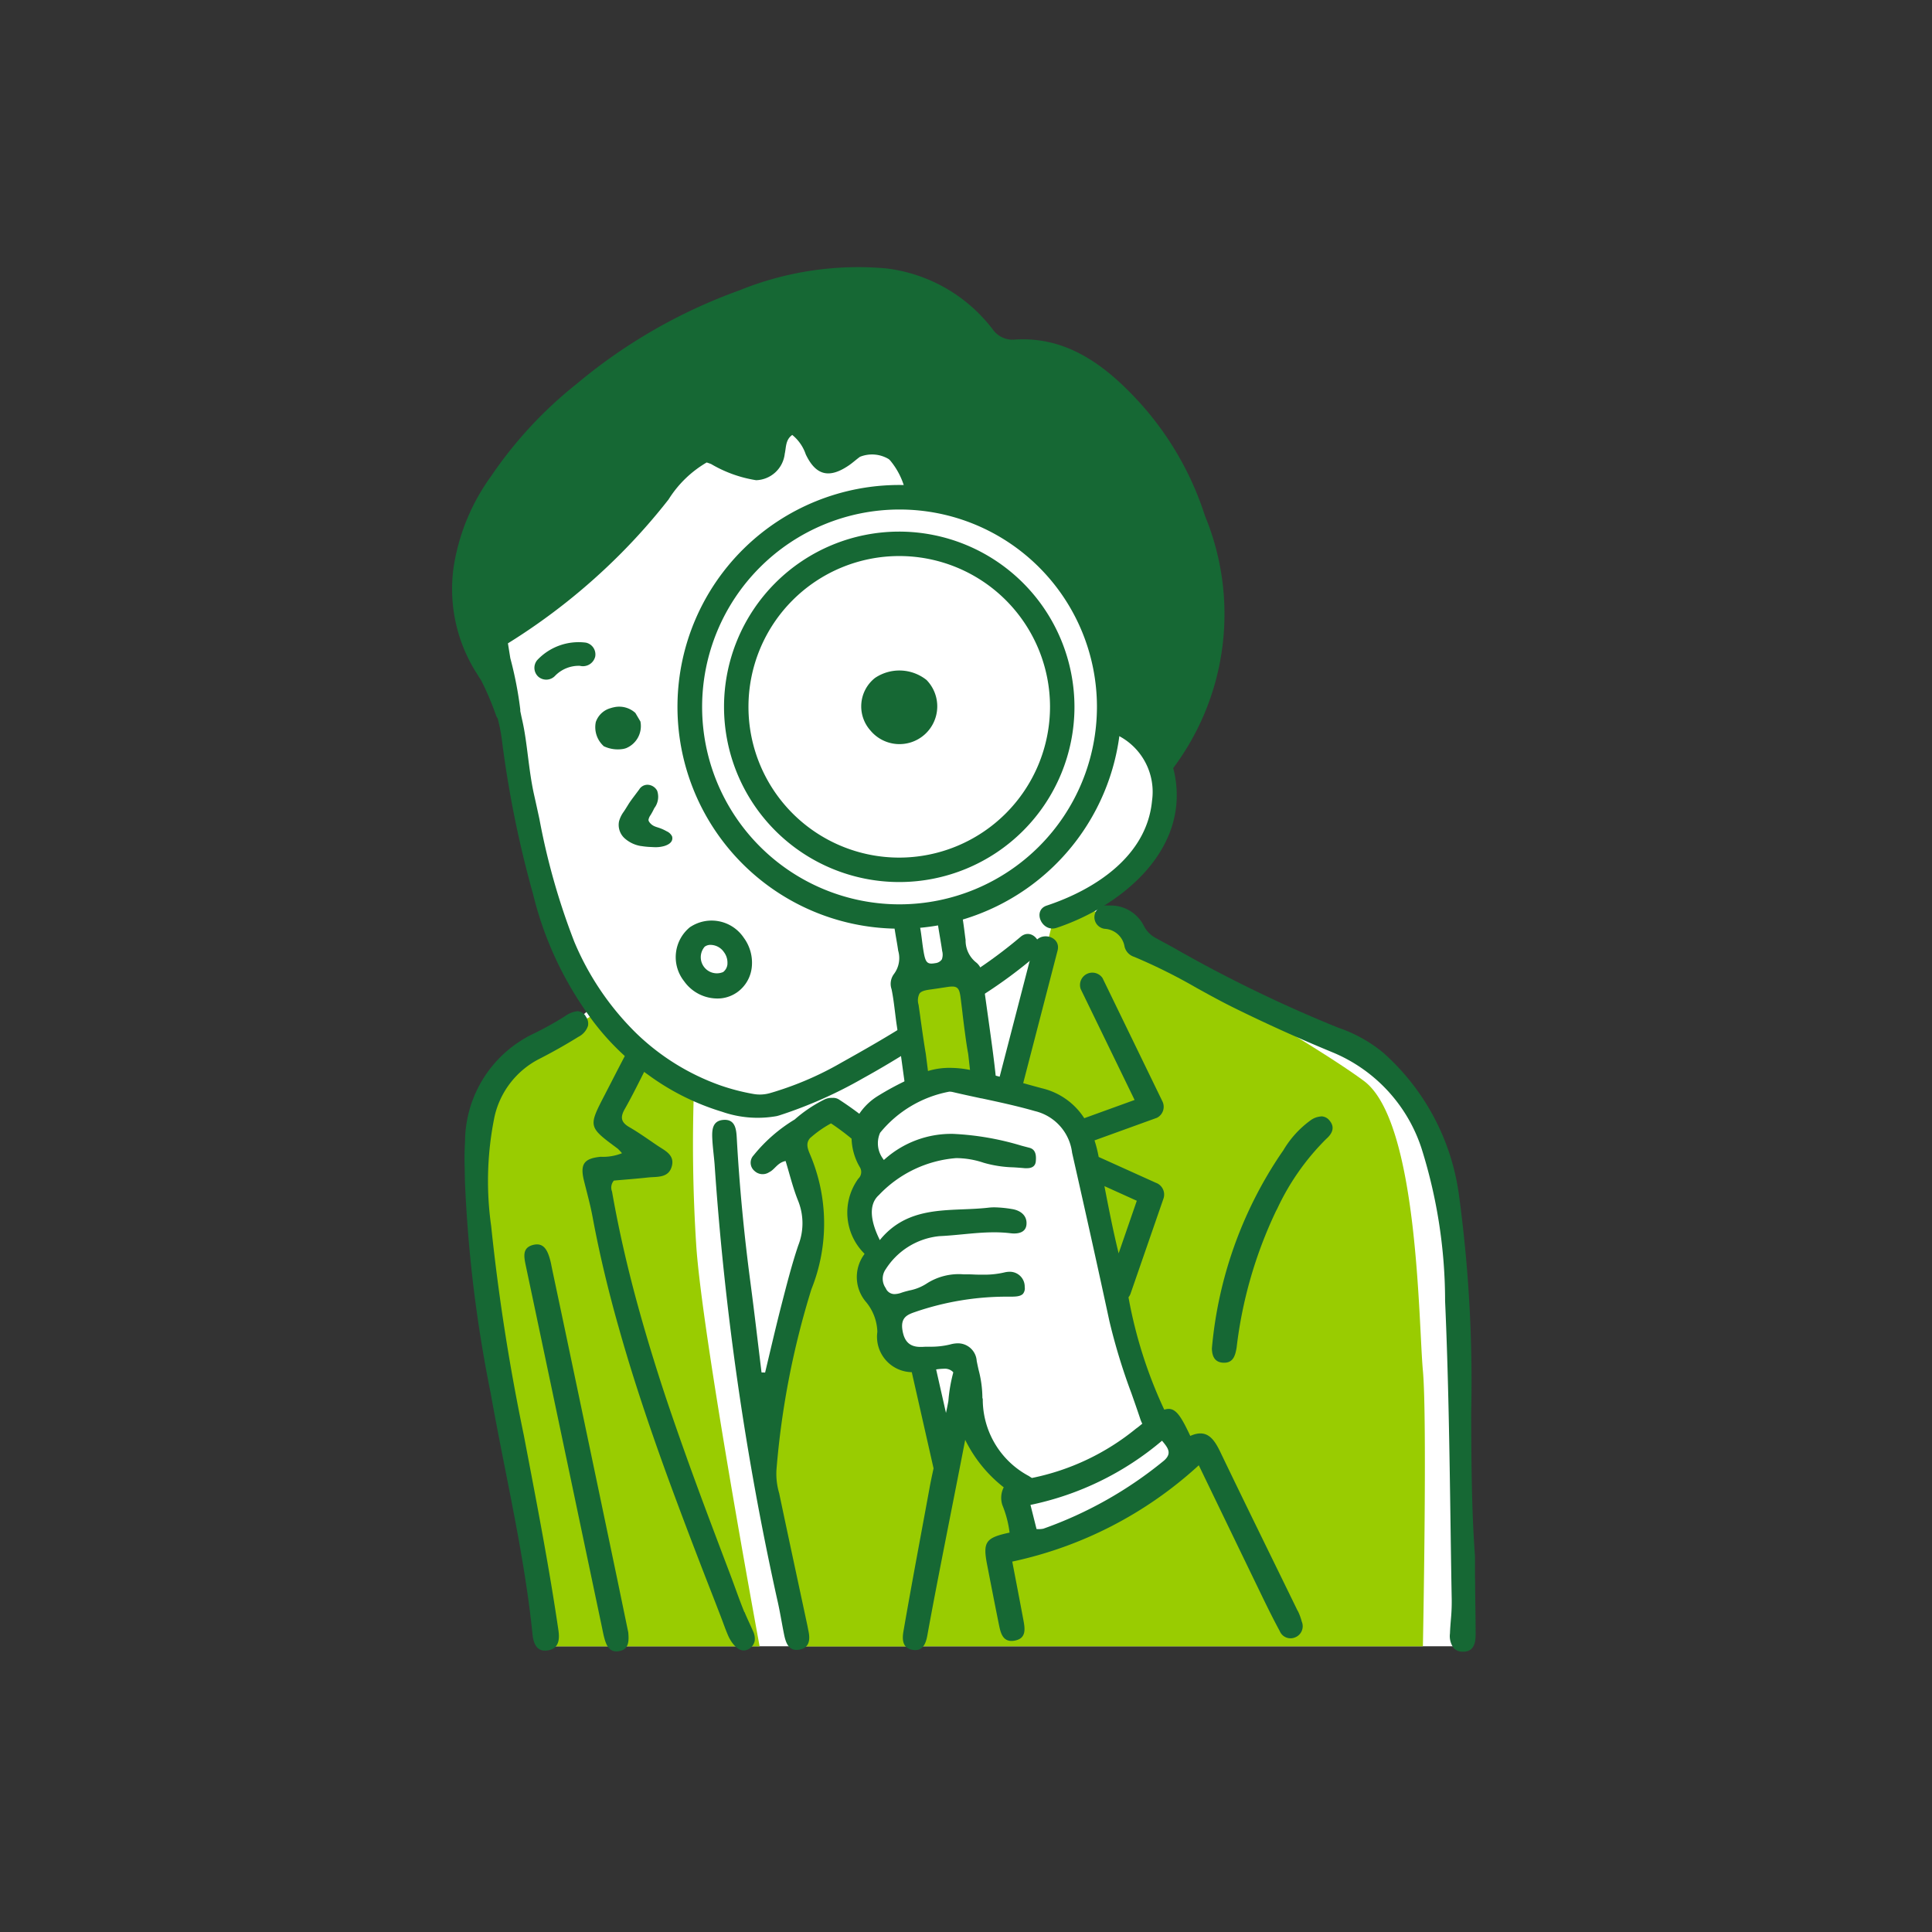 <svg xmlns="http://www.w3.org/2000/svg" xmlns:xlink="http://www.w3.org/1999/xlink" width="94" height="94" viewBox="0 0 94 94">
  <rect x="0" y="0" width="94" height="94" fill="#333333" stroke="none"/>
  <defs>
    <clipPath id="clip-path">
      <rect id="長方形_3" data-name="長方形 3" width="49.789" height="67.352" fill="none"/>
    </clipPath>
  </defs>
  <g id="icon__soudan" transform="translate(11 7.928)">
    <rect id="長方形_2" data-name="長方形 2" width="94" height="94" transform="translate(-11 -7.928)" fill="none"/>
    <g id="グループ_6" data-name="グループ 6" transform="translate(11 5.072)">
      <g id="グループ_5" data-name="グループ 5" clip-path="url(#clip-path)">
        <path id="パス_18" data-name="パス 18" d="M27.36,90.237l-4.241-1.21-9.314,9.5,1.21,3.981s1.627,11.725,4.334,14.375a2.741,2.741,0,0,1-1.24.993c-1.022.529-3.525,1.594-4.095,3.724s-.663,4.453.112,9.458,2.784,17.159,2.784,17.159H61.555l-.266-17.9s-.362-8.976-4.131-10.76-11.278-5.493-11.278-5.493a1.387,1.387,0,0,0-.6-1.206,8.591,8.591,0,0,0-1.96-.747,4.826,4.826,0,0,0,2.624-2.269c.814-1.688,1.628-3.226.784-5.367s-4.433-9.8-4.433-9.8l-8.383-5.79-5.669-.181Z" transform="translate(-12.405 -81.119)" fill="#fff"/>
        <path id="パス_19" data-name="パス 19" d="M257.481,407.141a10.882,10.882,0,0,1,1.143.1l-.6-5.354-3.275.521.612,5.1a4.891,4.891,0,0,1,2.123-.368" transform="translate(-232.957 -367.512)" fill="#99cc01"/>
        <path id="パス_20" data-name="パス 20" d="M185.742,488.117a2.272,2.272,0,0,1-1.453-1.3,3.746,3.746,0,0,1-.229-1.41,1.61,1.61,0,0,1-.7-1.161,1.255,1.255,0,0,1,.355-1,3.185,3.185,0,0,1-.874-2.539,2.6,2.6,0,0,1,.691-1.537,4.781,4.781,0,0,1-.417-2.04.524.524,0,0,1,.079-.306c-.721-.689-1.359-1.268-1.359-1.268l-2.461,1.746,1.027,4.042-2.243,11.627,1.414,9.009h5.863l1.623-9.042Z" transform="translate(-162.917 -434.871)" fill="#99cc01"/>
        <path id="パス_21" data-name="パス 21" d="M22.608,426.765s-4.125-1.337-4.6-3.57c0,0-2.938,1.741-4.306,2.585s-1.446,2.626-1.824,3.828S15.493,454.1,15.493,454.1H25.8s-2.814-15.193-3.087-19.558a76.384,76.384,0,0,1-.1-7.774" transform="translate(-10.841 -386.997)" fill="#99cc01"/>
        <path id="パス_22" data-name="パス 22" d="M288.32,385.068c-.217-2.331-.217-12.121-2.868-14.094s-11.248-6.812-11.248-6.812a2.085,2.085,0,0,0-1.115-1.185,19.851,19.851,0,0,0-1.922-.6l-.812.659-2.094,8.46s2.445.823,3.141,1.75,2.85,11.724,2.85,11.724l.6,1.788,1.353.934.644,1.659s-3.69,2.855-6.441,3.608-1.673.43-1.673.43l-.349-2.74s-1.861-.22-2.544-4.55l-2.2,12.381H288.32s.217-11.08,0-13.411" transform="translate(-241.09 -331.38)" fill="#99cc01"/>
        <path id="パス_23" data-name="パス 23" d="M176.357,413.543c-1.254-2.575-2.522-5.144-3.762-7.726-.316-.659-.663-1.156-1.467-.795-.5-1.059-.755-1.444-1.266-1.277-.009-.02-.018-.039-.029-.06a22.2,22.2,0,0,1-1.712-5.408.615.615,0,0,0,.108-.2l1.6-4.621a.608.608,0,0,0-.377-.751l-2.781-1.256-.023-.115a6.393,6.393,0,0,0-.18-.691l3.038-1.1a.6.6,0,0,0,.265-.8l-2.914-6a.6.6,0,0,0-1.063.533l2.624,5.4-2.449.887a3.368,3.368,0,0,0-2.049-1.453c-.308-.082-.619-.168-.922-.253l1.672-6.449c.193-.743-.972-.985-1.163-.246l-1.654,6.382c-.511-.134-1.029-.257-1.548-.349a4.99,4.99,0,0,0-.866-.081,3.554,3.554,0,0,0-1.609.365l-.367.179a14.047,14.047,0,0,0-1.583.853,2.962,2.962,0,0,0-.856.837q-.471-.357-.97-.681a.517.517,0,0,0-.336-.092.8.8,0,0,0-.407.086,6.665,6.665,0,0,0-1.431.965,7.636,7.636,0,0,0-2,1.744.522.522,0,0,0,.048.762.576.576,0,0,0,.71.059c.276-.13.4-.466.8-.545.2.652.359,1.322.615,1.951a2.934,2.934,0,0,1,0,2.157c-.318.943-.563,1.913-.812,2.878-.283,1.1-.536,2.2-.8,3.306l-.174-.005c-.179-1.461-.348-2.924-.541-4.383-.309-2.334-.534-4.675-.664-7.025-.023-.419-.072-.907-.623-.881-.6.029-.589.541-.564.988.022.383.074.763.106,1.146a142.685,142.685,0,0,0,3.04,21.165c.136.572.224,1.154.341,1.73.086.425.231.855.773.742.484-.1.5-.518.41-.927-.016-.075-.028-.151-.044-.226-.46-2.15-.924-4.3-1.376-6.452a3.337,3.337,0,0,1-.132-1.137,40.52,40.52,0,0,1,1.7-8.787,8.584,8.584,0,0,0-.083-6.6c-.116-.277-.19-.532.031-.769.02-.015.039-.03.058-.047a5.327,5.327,0,0,1,.949-.655c.346.231.681.48,1,.744a2.907,2.907,0,0,0,.418,1.415.445.445,0,0,1-.091.532c-.022.03-.044.06-.064.092a2.811,2.811,0,0,0,.334,3.527l.034.039-.028.043a1.865,1.865,0,0,0,.115,2.316,2.383,2.383,0,0,1,.536,1.437,1.722,1.722,0,0,0,1.675,1.96l1.06,4.681c-.084.383-.156.725-.2.978-.424,2.313-.863,4.625-1.264,6.942-.07.4-.058.823.444.909s.647-.312.719-.713c.507-2.8,1.23-6.342,1.84-9.505a6.625,6.625,0,0,0,1.875,2.311,1.124,1.124,0,0,0-.066.865,5.224,5.224,0,0,1,.35,1.338c-1.171.25-1.308.454-1.091,1.571.186.956.372,1.911.565,2.866.085.421.179.91.746.823.634-.1.526-.613.442-1.063-.172-.924-.352-1.848-.531-2.787a19.411,19.411,0,0,0,9.075-4.686c1.084,2.244,2.1,4.349,3.118,6.451.264.544.533,1.085.821,1.616a.566.566,0,0,0,.727.314.583.583,0,0,0,.343-.78,2.79,2.79,0,0,0-.191-.517m-7.834-19.954-.885,2.563,0-.013c-.266-1.077-.482-2.186-.69-3.262Zm-9.168,9.747c-.029.161-.069.357-.116.576l-.479-2.116a2.62,2.62,0,0,1,.375-.034.561.561,0,0,1,.427.14.423.423,0,0,1,.033.039,7.652,7.652,0,0,0-.24,1.394m1.656-.122a5.452,5.452,0,0,0-.186-1.4c-.032-.143-.063-.286-.091-.429a.916.916,0,0,0-.911-.859,1.446,1.446,0,0,0-.386.057,3.94,3.94,0,0,1-1.005.108c-.114,0-.227,0-.341.01l-.092,0c-.514,0-.785-.249-.877-.808-.106-.641.257-.769.641-.9l.054-.019a13.724,13.724,0,0,1,4.4-.718h.136c.236,0,.5,0,.631-.137a.426.426,0,0,0,.086-.333.724.724,0,0,0-.735-.741,1.083,1.083,0,0,0-.262.034,4.272,4.272,0,0,1-1.035.107c-.151,0-.308,0-.447-.008s-.294-.008-.443-.008h-.051a2.885,2.885,0,0,0-1.824.465,2.331,2.331,0,0,1-.817.32c-.125.032-.255.065-.375.106a1.1,1.1,0,0,1-.341.07.459.459,0,0,1-.433-.291.794.794,0,0,1,0-.919,3.5,3.5,0,0,1,2.609-1.609c.369-.017.744-.052,1.108-.087.507-.048,1.032-.1,1.553-.1a6.7,6.7,0,0,1,.808.046,1.43,1.43,0,0,0,.169.011c.253,0,.562-.073.6-.422.05-.477-.329-.709-.7-.766a5.7,5.7,0,0,0-.854-.084,2.508,2.508,0,0,0-.289.016c-.41.047-.833.064-1.245.081-1.41.057-2.868.116-3.98,1.417l-.068.08-.045-.1c-.318-.667-.577-1.571,0-2.089a5.8,5.8,0,0,1,3.759-1.8,4.241,4.241,0,0,1,1.34.226,5.729,5.729,0,0,0,1.458.223c.178.012.362.024.544.042.032,0,.064,0,.1,0,.268,0,.414-.112.435-.333.024-.264.011-.579-.312-.661l-.38-.1a13.681,13.681,0,0,0-3.33-.576,4.858,4.858,0,0,0-3.314,1.221l-.058.049-.043-.063a1.264,1.264,0,0,1-.138-1.261,5.7,5.7,0,0,1,3.365-2,.713.713,0,0,1,.163.017c.461.109.933.21,1.389.308l.017,0c.853.183,1.734.372,2.593.619a2.378,2.378,0,0,1,1.814,2.029c.709,3.129,1.285,5.73,1.814,8.186a29.294,29.294,0,0,0,1.071,3.511c.144.408.292.83.431,1.248a1.281,1.281,0,0,0,.1.236c-.1.081-.2.168-.308.242a11.657,11.657,0,0,1-5.064,2.4c-.048-.031-.1-.061-.14-.091a4.224,4.224,0,0,1-2.25-3.786m8.821,3.028a19.477,19.477,0,0,1-5.873,3.316,1.15,1.15,0,0,1-.332.017l-.295-1.174a14.416,14.416,0,0,0,6.4-3.123c.289.344.5.61.1.964" transform="translate(-135.215 -348.158)" fill="#166834"/>
        <path id="パス_24" data-name="パス 24" d="M82.009,469.4c-.245-.6-.458-1.225-.688-1.833q-.49-1.292-.977-2.586t-.957-2.592q-.47-1.3-.917-2.6t-.857-2.624q-.41-1.318-.777-2.649t-.677-2.68q-.311-1.352-.556-2.718l-.031-.178a.518.518,0,0,1,.09-.534c.494-.044,1.076-.086,1.655-.15.444-.049.995.041,1.16-.534s-.352-.781-.722-1.035c-.443-.3-.883-.616-1.348-.885-.4-.232-.442-.478-.218-.872.379-.667.715-1.358,1.063-2.042.2-.392.322-.823-.166-1.062-.462-.226-.7.151-.881.5-.334.634-.658,1.273-.988,1.909-.806,1.557-.806,1.556.63,2.617a2.117,2.117,0,0,1,.209.223,2.475,2.475,0,0,1-1.038.173c-.817.083-1.01.359-.809,1.173.141.571.3,1.139.409,1.717q.254,1.367.576,2.721t.7,2.683q.374,1.332.794,2.651t.874,2.625q.454,1.308.934,2.606t.974,2.593q.494,1.294,1,2.586.194.5.387,1c.122.315.231.638.366.947.146.335.526.887.962.668a.585.585,0,0,0,.33-.428.845.845,0,0,0-.079-.452c-.134-.315-.288-.62-.417-.938" transform="translate(-67.794 -403.966)" fill="#166834"/>
        <path id="パス_25" data-name="パス 25" d="M383.924,395.767V394.7c-.169-2.324-.176-4.7-.184-6.988a67.362,67.362,0,0,0-.59-10.554,11.268,11.268,0,0,0-3.7-6.973,6.953,6.953,0,0,0-2.178-1.208,65.852,65.852,0,0,1-8.052-3.914l-.821-.446a1.4,1.4,0,0,1-.608-.638,1.8,1.8,0,0,0-1.653-.946c-.031,0-.063,0-.093,0a.57.57,0,0,0-.134,1.133,1.035,1.035,0,0,1,.964.869.693.693,0,0,0,.466.494,26.893,26.893,0,0,1,3.043,1.515c.583.322,1.185.654,1.792.954,1.548.765,3.162,1.495,4.8,2.17a7.612,7.612,0,0,1,4.345,4.673,24.759,24.759,0,0,1,1.149,7.431c.16,3.6.213,7.268.264,10.814.017,1.18.034,2.4.056,3.6a8.957,8.957,0,0,1-.031,1c-.021.251-.043.51-.052.765a.973.973,0,0,0,.191.721.6.6,0,0,0,.45.164h.008c.528,0,.6-.453.6-.844,0-.938-.025-1.777-.025-2.716" transform="translate(-334.16 -331.975)" fill="#166834"/>
        <path id="パス_26" data-name="パス 26" d="M10.1,444.657l-.157-.824a101.6,101.6,0,0,1-1.591-10.194,15.594,15.594,0,0,1,.168-5.326,4.182,4.182,0,0,1,2.185-2.8c.657-.336,1.3-.7,1.9-1.073a.912.912,0,0,0,.459-.531.575.575,0,0,0-.1-.445.491.491,0,0,0-.415-.267,1.3,1.3,0,0,0-.606.244,15.74,15.74,0,0,1-1.487.83,5.853,5.853,0,0,0-3.374,5.3,12.359,12.359,0,0,0-.016,1.273c0,.193.009.392.009.587a65.624,65.624,0,0,0,1.255,10.354c.219,1.235.466,2.487.706,3.7.518,2.619,1.054,5.327,1.33,8.034.054.531.253.789.608.789a.886.886,0,0,0,.154-.014c.553-.1.555-.583.495-.995-.425-2.894-.983-5.814-1.522-8.638" transform="translate(-6.456 -386.998)" fill="#166834"/>
        <path id="パス_27" data-name="パス 27" d="M45.658,572.12c-.39-1.867-.784-3.751-1.179-5.634q-.692-3.3-1.386-6.6l-.6-2.835c-.01-.049-.02-.1-.03-.148-.021-.108-.042-.219-.072-.326-.1-.368-.246-.761-.64-.761a.771.771,0,0,0-.186.025c-.544.136-.452.571-.355,1.032.968,4.576,1.946,9.229,2.892,13.73l.8,3.8c.01.046.019.092.028.138.028.137.057.278.093.415.091.344.226.663.592.663h0a.757.757,0,0,0,.134-.013c.475-.086.479-.482.442-.912Z" transform="translate(-37.623 -508.271)" fill="#166834"/>
        <path id="パス_28" data-name="パス 28" d="M437.457,483.077a.968.968,0,0,0-.5.178,4.836,4.836,0,0,0-1.335,1.462l-.149.216a20.079,20.079,0,0,0-3.331,9.426c.007.456.19.686.56.7h.042c.44,0,.538-.362.6-.733a21.181,21.181,0,0,1,1.923-6.659l.054-.1a11.824,11.824,0,0,1,2.387-3.4c.342-.3.4-.6.163-.883a.521.521,0,0,0-.414-.212" transform="translate(-395.178 -441.757)" fill="#166834"/>
        <path id="パス_29" data-name="パス 29" d="M35.081,24.37A12.5,12.5,0,0,0,36.628,12.1,15.039,15.039,0,0,0,33.135,6.25c-1.519-1.585-3.326-2.873-5.721-2.732A1.182,1.182,0,0,1,26.3,3.024,7.67,7.67,0,0,0,21.12.058a15.356,15.356,0,0,0-7.142,1.067,26.035,26.035,0,0,0-7.9,4.534,20.231,20.231,0,0,0-4.178,4.5A10.161,10.161,0,0,0,.069,14.606a7.626,7.626,0,0,0,1.189,5.253.524.524,0,0,0,.035.062l.109.166A13.423,13.423,0,0,1,2.132,21.8a.586.586,0,0,0,.087.166l.029.126a7.672,7.672,0,0,1,.169.893,51.882,51.882,0,0,0,1.521,7.525,16.991,16.991,0,0,0,2.644,5.8,12.2,12.2,0,0,0,2.978,3,11.9,11.9,0,0,0,3.575,1.782,5.254,5.254,0,0,0,2.66.209q.07-.018.141-.04a21.436,21.436,0,0,0,4.054-1.8c.879-.485,1.735-1,2.559-1.526-.067-.415-.127-.83-.2-1.245-1.144.732-2.3,1.39-3.414,2.012a15.609,15.609,0,0,1-2.818,1.276l-.179.059c-.153.051-.311.1-.469.145a1.789,1.789,0,0,1-.8.045,10.309,10.309,0,0,1-1.609-.415,11.315,11.315,0,0,1-4.115-2.553,13.587,13.587,0,0,1-3-4.432,33.316,33.316,0,0,1-1.7-5.979c-.086-.394-.171-.788-.26-1.181-.135-.6-.214-1.217-.291-1.817S3.542,22.609,3.4,22c-.022-.094-.041-.189-.062-.289l-.025-.12a.657.657,0,0,0,0-.079,18.161,18.161,0,0,0-.484-2.489L2.713,18.3a30.228,30.228,0,0,0,5.424-4.3A29.46,29.46,0,0,0,10.528,11.3a5.4,5.4,0,0,1,1.855-1.8c.072.023.145.048.219.078a6.205,6.205,0,0,0,2.188.785,1.448,1.448,0,0,0,1.392-1.291c.071-.311.031-.677.365-.911a2.067,2.067,0,0,1,.657.946c.488,1.024,1.134,1.186,2.086.542.19-.128.362-.288.55-.424a1.577,1.577,0,0,1,1.4.111c.022.019.043.039.065.06a3.594,3.594,0,0,1,.716,1.374,8.3,8.3,0,0,1,3.223.709,11.513,11.513,0,0,1,5.425,4.968,9.55,9.55,0,0,1,.967,5.978,6.013,6.013,0,0,1,.683.321,3.075,3.075,0,0,1,1.732,3.214c-.255,2.708-2.8,4.329-5.124,5.1-.714.237-.23,1.318.48,1.083,3.083-1.024,6.46-3.729,5.752-7.438-.022-.114-.049-.226-.079-.337" transform="translate(0 0.001)" fill="#166834"/>
        <path id="パス_30" data-name="パス 30" d="M294.747,379.389a22.962,22.962,0,0,1-2.407,1.785.595.595,0,0,0,.626,1.011,23.337,23.337,0,0,0,2.456-1.817c.595-.473-.074-1.457-.675-.979" transform="translate(-267.076 -346.821)" fill="#166834"/>
        <path id="パス_31" data-name="パス 31" d="M127.918,371.864a1.883,1.883,0,0,0-.3,2.638,1.987,1.987,0,0,0,1.792.836,1.668,1.668,0,0,0,.811-.31,1.713,1.713,0,0,0,.695-1.247,2.044,2.044,0,0,0-.393-1.391,1.883,1.883,0,0,0-2.6-.526m1.806,1.8a.544.544,0,0,1-.208.393.783.783,0,0,1-.9-1.232.484.484,0,0,1,.236-.088.8.8,0,0,1,.7.351.851.851,0,0,1,.17.576" transform="translate(-116.335 -339.764)" fill="#166834"/>
        <path id="パス_32" data-name="パス 32" d="M95.822,297.345a3.654,3.654,0,0,0,.46.046l.165.008a1.552,1.552,0,0,0,.488-.054c.417-.126.419-.351.384-.472a.524.524,0,0,0-.262-.246,2.13,2.13,0,0,0-.259-.126c-.056-.023-.114-.042-.2-.07a1.117,1.117,0,0,1-.16-.061.6.6,0,0,1-.217-.18.239.239,0,0,1-.05-.116.541.541,0,0,1,.1-.233,3.245,3.245,0,0,0,.182-.338.907.907,0,0,0,.142-.846.545.545,0,0,0-.47-.294.472.472,0,0,0-.407.231l-.268.358c-.064.085-.127.171-.187.258s-.1.16-.153.241c-.04.066-.081.131-.137.215a1.419,1.419,0,0,0-.235.48.879.879,0,0,0,.26.81,1.557,1.557,0,0,0,.822.391" transform="translate(-86.62 -269.181)" fill="#166834"/>
        <path id="パス_33" data-name="パス 33" d="M81.595,251.986a1.589,1.589,0,0,0,.959.142q.042-.008.082-.019l.06-.018a1.161,1.161,0,0,0,.7-1.3l-.245-.415a1.166,1.166,0,0,0-1.051-.275c-.034.007-.068.015-.1.024l-.075.023a1.054,1.054,0,0,0-.7.672,1.24,1.24,0,0,0,.374,1.16Z" transform="translate(-74.237 -228.688)" fill="#166834"/>
        <path id="パス_34" data-name="パス 34" d="M49.26,213.336a2.763,2.763,0,0,0-2.355.847.583.583,0,0,0,.055.816.59.59,0,0,0,.816-.054,1.609,1.609,0,0,1,1.2-.48.614.614,0,0,0,.747-.452.586.586,0,0,0-.459-.677" transform="translate(-42.763 -195.07)" fill="#166834"/>
        <path id="パス_35" data-name="パス 35" d="M233.379,229.772a1.762,1.762,0,0,0-.223,2.553,1.838,1.838,0,1,0,2.733-2.454,2.123,2.123,0,0,0-2.509-.1" transform="translate(-212.808 -209.786)" fill="#166834"/>
        <path id="パス_36" data-name="パス 36" d="M149.738,134.673a10.794,10.794,0,1,0-11.022,10.792c0,.021,0,.042.008.063.023.156.051.318.076.46.03.173.061.352.086.531v.009a1.288,1.288,0,0,1-.2,1.14.8.8,0,0,0-.12.743c.077.37.123.752.169,1.123.025.2.05.413.081.618l.028.187c.065.439.318,2.363.475,3.426a5.909,5.909,0,0,1,1.143-.4c-.09-.706-.228-1.79-.229-1.8-.1-.584-.181-1.18-.263-1.756l0-.011q-.045-.315-.09-.63a.735.735,0,0,1,.045-.544c.09-.118.261-.161.546-.2.181-.024.364-.052.541-.079l.276-.042a1.583,1.583,0,0,1,.23-.021c.289,0,.356.158.406.535.033.255.064.511.095.766l0,.013c.032.265.064.531.1.8l.014.1c.046.346.093.7.16,1.05.007.034.126,1.155.14,1.189a6.244,6.244,0,0,1,.934.172c.069-.1.251.21.287.086.03-.1-.176-1.671-.2-1.839q-.122-.9-.249-1.8-.111-.8-.22-1.592a.837.837,0,0,0-.276-.63,1.362,1.362,0,0,1-.541-1.1l0-.016c-.02-.139-.037-.279-.055-.42-.024-.189-.05-.382-.08-.574a10.813,10.813,0,0,0,7.712-10.345m-8.721,11.86a.67.67,0,0,1-.011.424.439.439,0,0,1-.325.184,1.061,1.061,0,0,1-.183.02c-.236,0-.3-.153-.369-.519-.038-.21-.066-.425-.092-.633s-.051-.393-.086-.589q.44-.041.869-.116c.064.41.139.818.2,1.229m-2.073-2.254a9.605,9.605,0,1,1,9.605-9.605,9.616,9.616,0,0,1-9.605,9.605" transform="translate(-117.188 -113.283)" fill="#166834"/>
        <path id="パス_37" data-name="パス 37" d="M163.2,150.409a8.525,8.525,0,1,0,8.525,8.525,8.535,8.535,0,0,0-8.525-8.525m0,15.861a7.336,7.336,0,1,1,7.336-7.336,7.345,7.345,0,0,1-7.336,7.336" transform="translate(-141.448 -137.544)" fill="#166834"/>
      </g>
    </g>
  </g>
</svg>
